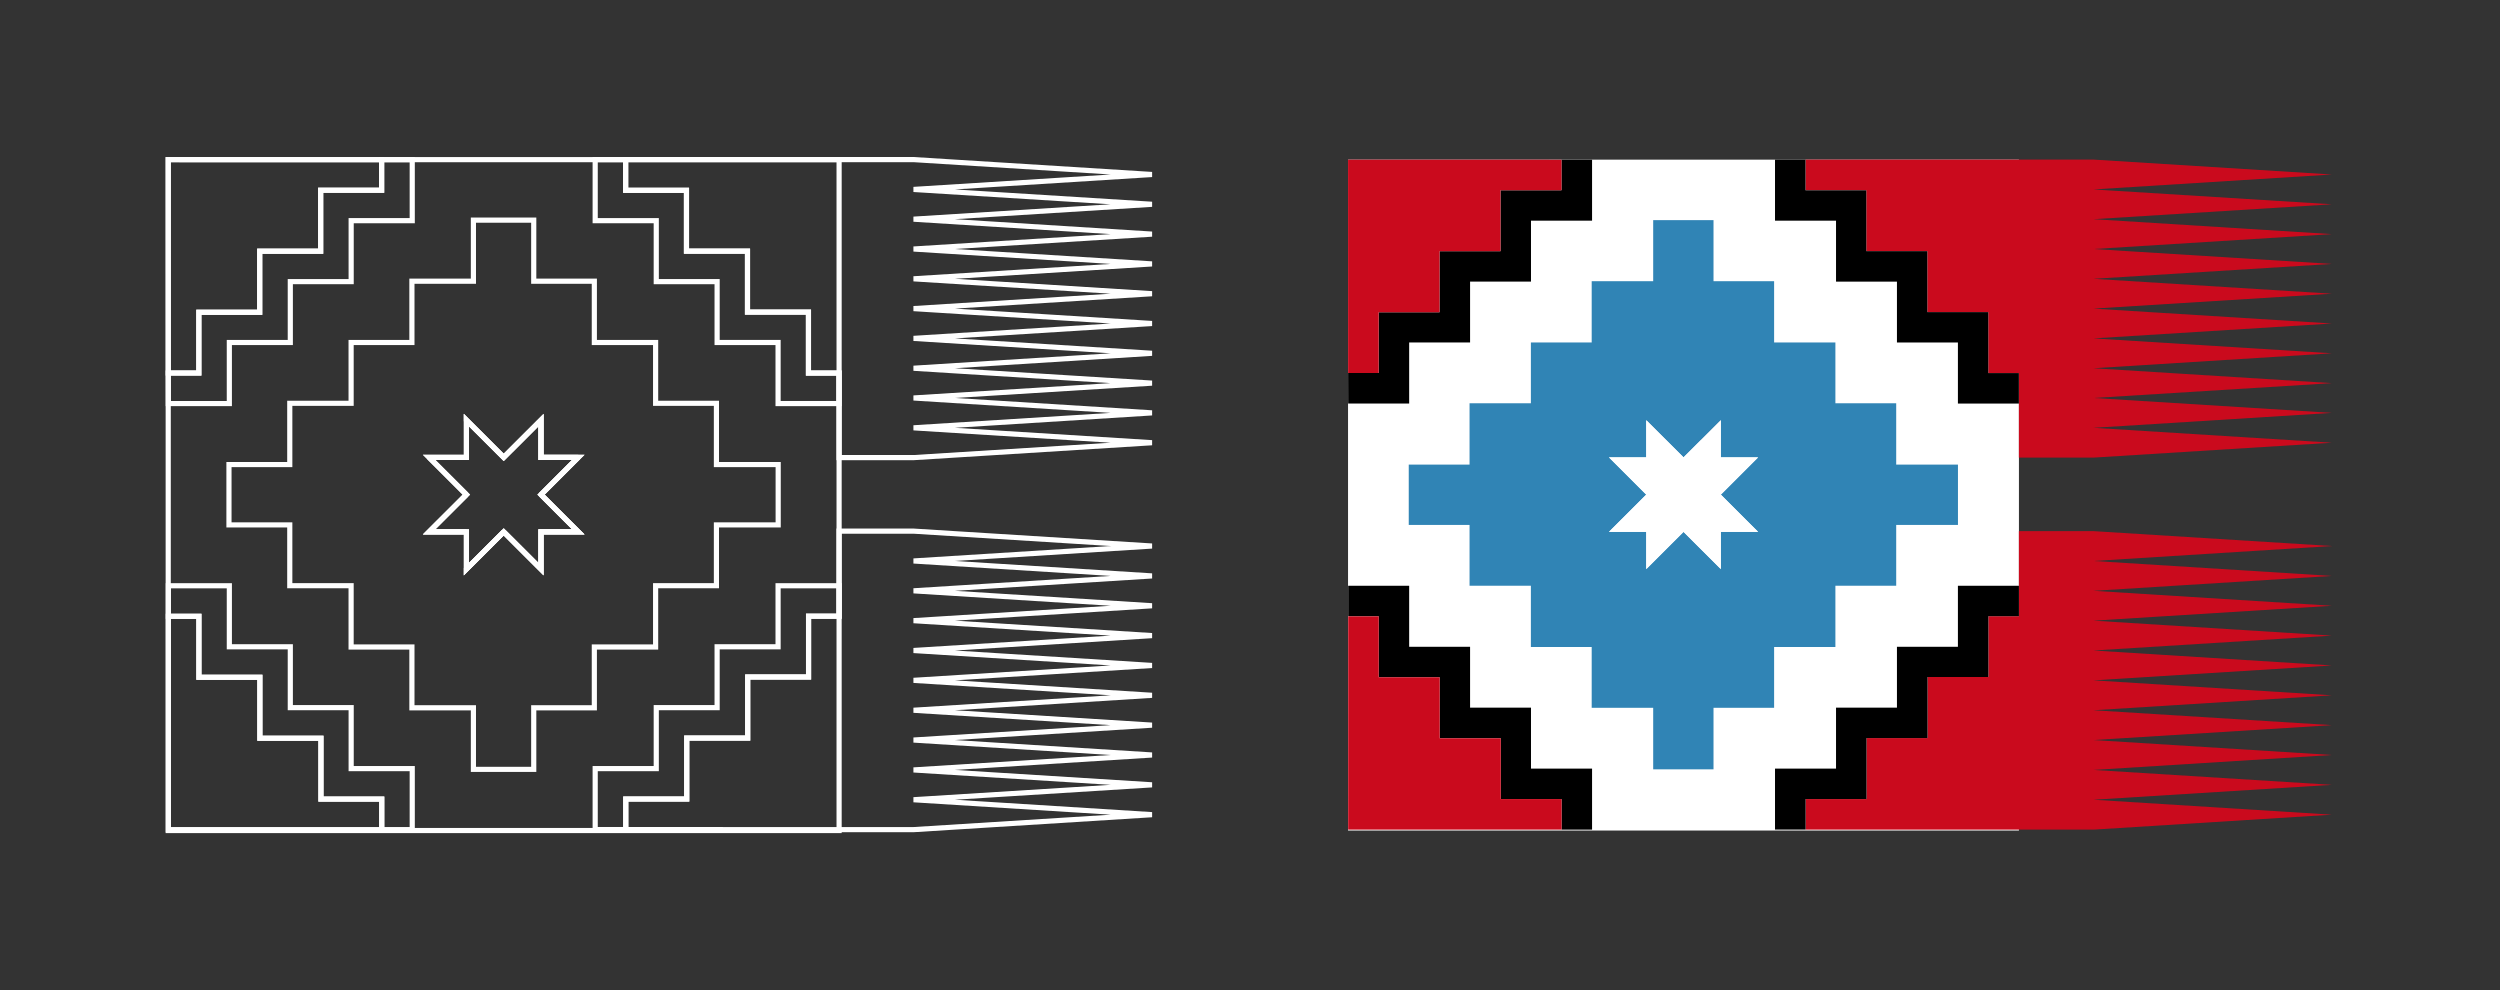 <svg xmlns="http://www.w3.org/2000/svg" id="Capa_2" viewBox="0 0 469.94 186.13"><rect x="0" y="0" width="469.94" height="186.13" fill="#333333" stroke="none"/><defs><style>      .cls-1 {        fill: #ca0a1d;      }      .cls-2 {        fill: #fff;      }      .cls-3 {        fill: none;        stroke: #fff;        stroke-miterlimit: 10;        stroke-width: .97px;      }      .cls-4 {        fill: #3084b5;      }    </style></defs><g><rect class="cls-2" x="253.4" y="30.01" width="126.11" height="126.11"></rect><polygon class="cls-1" points="393.51 99.84 379.5 99.84 379.5 110.11 379.51 110.11 379.51 115.83 379.51 115.83 373.77 115.83 373.77 125.63 373.77 127.26 362.33 127.26 362.33 138.74 350.86 138.74 350.86 150.2 349.96 150.2 339.41 150.2 339.41 155.94 363.66 155.95 393.51 155.95 438.32 153.14 393.51 150.33 438.32 147.53 393.51 144.73 438.32 141.92 393.51 139.11 438.32 136.31 393.51 133.51 438.32 130.7 393.51 127.89 438.32 125.09 393.51 122.28 438.32 119.48 393.51 116.67 438.32 113.87 393.51 111.06 438.32 108.26 393.51 105.45 438.32 102.64 393.51 99.84"></polygon><polygon class="cls-1" points="393.51 35.61 438.32 32.8 393.51 30 339.39 30 339.39 30.01 339.39 30.02 339.39 30.02 339.39 35.77 349.96 35.77 350.82 35.77 350.82 47.21 362.29 47.21 362.29 58.67 373.75 58.67 373.75 70.13 379.5 70.13 379.5 72.05 379.5 72.05 379.5 86.02 393.51 86.02 438.32 83.22 393.51 80.42 438.32 77.61 393.51 74.81 438.32 72.02 393.51 69.22 438.32 66.41 393.51 63.61 438.32 60.81 393.51 58.01 438.32 55.21 393.51 52.41 438.32 49.61 393.51 46.81 438.32 44.01 393.51 41.2 438.32 38.4 393.51 35.61"></polygon><polygon class="cls-2" points="305.49 89.02 309.45 92.98 309.45 92.98 305.49 89.02"></polygon><polygon class="cls-2" points="302.44 99.98 303.09 99.33 302.44 99.98 309.45 99.98 309.45 99.98 302.44 99.98"></polygon><polygon class="cls-2" points="323.47 99.98 323.47 106.98 316.46 99.98 316.46 99.98 323.47 106.99 323.47 99.98 330.48 99.98 328.17 97.68 330.48 99.98 323.47 99.98"></polygon><polygon class="cls-2" points="323.47 92.98 329.56 86.89 323.47 92.98 323.47 92.98"></polygon><rect class="cls-2" x="302.44" y="85.98" width="7.01" height="0"></rect><polygon class="cls-2" points="309.45 106.99 314.06 102.38 309.45 106.98 309.45 106.99"></polygon><path class="cls-4" d="M345.01,110.1h11.43v-11.43h11.61v-11.34h-11.61v-11.52h-11.43v-11.43h-11.52v-11.52h-11.39v-11.48h-11.34v11.48h-11.56v11.52h-11.43v11.43h-11.53v11.52h-11.43v11.34h11.43v11.43h11.53v11.52h11.43v11.43h11.56v11.57h11.34v-11.57h11.39v-11.43h11.52v-11.52ZM330.48,85.98l-.91.91-6.09,6.09,4.7,4.7,2.31,2.3h-7.01v7l-7.01-7-2.4,2.39-4.61,4.61h0s0,0,0,0v-7h-7.01l.65-.65,6.36-6.35-3.96-3.96-3.05-3.05h0,0s7.01,0,7.01,0v-7h0s0,0,0,0l7.01,7,7.01-7v7h7.01,0s0,0,0,0Z"></path><polygon points="373.75 70.13 373.75 58.67 362.29 58.67 362.29 47.21 350.82 47.21 350.82 35.77 349.96 35.77 339.39 35.77 339.39 30.02 339.39 30.02 339.39 30.01 333.66 30.01 333.66 41.48 345.13 41.48 345.13 52.94 356.58 52.94 356.58 64.38 368.04 64.38 368.04 75.86 379.5 75.86 379.5 72.05 379.5 70.13 373.75 70.13"></polygon><polygon points="379.51 110.11 379.5 110.11 368.04 110.11 368.04 121.58 356.58 121.58 356.58 133.02 345.13 133.02 345.13 144.48 333.66 144.48 333.66 155.94 339.41 155.94 339.41 150.2 349.96 150.2 350.86 150.2 350.86 138.74 362.33 138.74 362.33 127.26 373.77 127.26 373.77 125.63 373.77 115.83 379.51 115.83 379.51 115.83 379.51 110.11"></polygon><polygon points="287.79 133.02 276.34 133.02 276.34 121.58 264.89 121.58 264.89 110.11 253.43 110.11 253.43 115.85 259.17 115.85 259.17 127.31 270.63 127.31 270.63 138.77 282.11 138.77 282.11 150.21 293.54 150.21 293.54 155.95 299.27 155.95 299.27 144.48 287.79 144.48 287.79 133.02"></polygon><polygon class="cls-2" points="323.47 78.98 316.46 85.98 309.45 78.98 309.45 85.98 309.45 85.98 309.45 85.98 302.44 85.98 305.49 89.02 309.45 92.98 309.45 92.98 309.45 92.98 303.09 99.33 302.44 99.98 309.45 99.98 309.45 99.98 309.45 99.98 309.45 106.98 314.06 102.38 316.46 99.98 316.46 99.98 316.46 99.98 323.47 106.98 323.47 99.98 330.48 99.98 328.17 97.68 323.47 92.98 323.47 92.98 323.47 92.98 329.56 86.89 330.48 85.98 323.47 85.98 323.47 78.98"></polygon><polygon class="cls-2" points="330.48 85.98 330.48 85.98 329.56 86.89 330.48 85.98"></polygon><rect class="cls-2" x="309.45" y="99.98" width="0" height="7"></rect><polygon class="cls-2" points="314.06 102.38 316.46 99.98 316.46 99.98 314.06 102.38"></polygon><polygon class="cls-2" points="302.44 85.98 305.49 89.02 302.44 85.98 302.44 85.98"></polygon><polygon class="cls-2" points="328.17 97.68 323.47 92.98 323.47 92.98 328.17 97.68"></polygon><polygon class="cls-2" points="309.45 92.98 303.09 99.33 309.45 92.98 309.45 92.98"></polygon><g><polygon points="323.47 85.98 323.47 78.97 316.46 85.98 309.45 78.97 309.45 78.98 316.46 85.98 323.47 78.98 323.47 85.98 330.48 85.98 330.48 85.98 323.47 85.98"></polygon><polygon points="293.52 35.76 282.06 35.76 282.06 47.22 270.6 47.22 270.6 58.7 259.16 58.7 259.16 70.12 253.41 70.12 253.42 75.86 264.89 75.86 264.89 64.38 276.34 64.38 276.34 52.94 287.79 52.94 287.79 41.48 299.27 41.48 299.27 30.02 293.52 30.02 293.52 35.76"></polygon><rect x="309.45" y="78.98" width="0" height="7"></rect></g><polygon class="cls-1" points="259.16 58.7 270.6 58.7 270.6 47.22 282.06 47.22 282.06 35.76 293.52 35.76 293.52 30.02 253.4 30.01 253.41 70.12 259.16 70.12 259.16 58.7"></polygon><polygon class="cls-1" points="282.11 150.21 282.11 138.77 270.63 138.77 270.63 127.31 259.17 127.31 259.17 115.85 253.43 115.85 253.42 155.95 293.54 155.95 293.54 150.21 282.11 150.21"></polygon></g><g><rect class="cls-3" x="31.62" y="30.01" width="126.11" height="126.11"></rect><polygon class="cls-3" points="171.73 99.84 157.72 99.84 157.72 110.11 157.73 110.11 157.73 115.83 157.73 115.83 151.99 115.83 151.99 125.63 151.99 127.26 140.55 127.26 140.55 138.74 129.09 138.74 129.09 150.2 128.18 150.2 117.63 150.2 117.63 155.94 141.88 155.95 171.73 155.95 216.54 153.14 171.73 150.33 216.54 147.53 171.73 144.73 216.54 141.92 171.73 139.11 216.54 136.31 171.73 133.51 216.54 130.7 171.73 127.89 216.54 125.09 171.73 122.28 216.54 119.48 171.73 116.67 216.54 113.87 171.73 111.06 216.54 108.26 171.73 105.45 216.54 102.64 171.73 99.84"></polygon><polygon class="cls-3" points="171.73 35.61 216.54 32.8 171.73 30 117.61 30 117.61 30.01 117.61 30.02 117.61 30.02 117.61 35.77 128.18 35.77 129.04 35.77 129.04 47.21 140.51 47.21 140.51 58.67 151.97 58.67 151.97 70.13 157.72 70.13 157.72 72.05 157.72 72.05 157.72 86.02 171.73 86.02 216.54 83.22 171.73 80.42 216.54 77.61 171.73 74.81 216.54 72.02 171.73 69.22 216.54 66.41 171.73 63.61 216.54 60.81 171.73 58.01 216.54 55.21 171.73 52.41 216.54 49.61 171.73 46.81 216.54 44.01 171.73 41.2 216.54 38.4 171.73 35.61"></polygon><polygon class="cls-3" points="83.71 89.02 87.67 92.98 87.67 92.98 83.71 89.02"></polygon><polygon class="cls-3" points="80.66 99.98 81.31 99.33 80.66 99.98 87.67 99.98 87.67 99.98 80.66 99.98"></polygon><polygon class="cls-3" points="101.69 99.98 101.69 106.98 94.68 99.98 94.68 99.98 101.69 106.99 101.69 99.98 108.7 99.98 106.39 97.68 108.7 99.98 101.69 99.98"></polygon><polygon class="cls-3" points="101.69 92.98 107.78 86.89 101.69 92.98 101.69 92.98"></polygon><rect class="cls-3" x="80.66" y="85.98" width="7.01" height="0"></rect><polygon class="cls-3" points="87.67 106.99 92.28 102.38 87.67 106.98 87.67 106.99"></polygon><path class="cls-3" d="M123.24,110.1h11.43v-11.43h11.61v-11.34h-11.61v-11.52h-11.43v-11.43h-11.52v-11.52h-11.39v-11.48h-11.34v11.48h-11.56v11.52h-11.43v11.43h-11.53v11.52h-11.43v11.34h11.43v11.43h11.53v11.52h11.43v11.43h11.56v11.57h11.34v-11.57h11.39v-11.43h11.52v-11.52ZM108.7,85.98l-.91.91-6.09,6.09,4.7,4.7,2.31,2.3h-7.01v7l-7.01-7-2.4,2.39-4.61,4.61h0s0,0,0,0v-7h-7.01l.65-.65,6.36-6.35-3.96-3.96-3.05-3.05h0,0s7.01,0,7.01,0v-7h0s0,0,0,0l7.01,7,7.01-7v7h7.01,0s0,0,0,0Z"></path><polygon class="cls-3" points="151.97 70.13 151.97 58.67 140.51 58.67 140.51 47.21 129.04 47.21 129.04 35.77 128.18 35.77 117.61 35.77 117.61 30.02 117.61 30.02 117.61 30.01 111.88 30.01 111.88 41.48 123.36 41.48 123.36 52.94 134.8 52.94 134.8 64.38 146.26 64.38 146.26 75.86 157.72 75.86 157.72 72.05 157.72 70.13 151.97 70.13"></polygon><polygon class="cls-3" points="157.73 110.11 157.72 110.11 146.26 110.11 146.26 121.58 134.8 121.58 134.8 133.02 123.36 133.02 123.36 144.48 111.88 144.48 111.88 155.94 117.63 155.94 117.63 150.2 128.18 150.2 129.09 150.2 129.09 138.74 140.55 138.74 140.55 127.26 151.99 127.26 151.99 125.63 151.99 115.83 157.73 115.83 157.73 115.83 157.73 110.11"></polygon><polygon class="cls-3" points="66.01 133.02 54.57 133.02 54.57 121.58 43.11 121.58 43.11 110.11 31.65 110.11 31.65 115.85 37.39 115.85 37.39 127.31 48.85 127.31 48.85 138.77 60.33 138.77 60.33 150.21 71.76 150.21 71.76 155.95 77.49 155.95 77.49 144.48 66.01 144.48 66.01 133.02"></polygon><polygon class="cls-3" points="101.69 78.98 94.68 85.98 87.67 78.98 87.67 85.98 87.67 85.98 87.67 85.98 80.66 85.98 83.71 89.02 87.67 92.98 87.67 92.98 87.67 92.98 81.31 99.33 80.66 99.98 87.67 99.98 87.67 99.98 87.67 99.98 87.67 106.98 92.28 102.38 94.68 99.98 94.68 99.98 94.68 99.98 101.69 106.98 101.69 99.98 108.7 99.98 106.39 97.68 101.69 92.98 101.69 92.98 101.69 92.98 107.78 86.89 108.7 85.98 101.69 85.98 101.69 78.98"></polygon><polygon class="cls-3" points="108.7 85.98 108.7 85.98 107.78 86.89 108.7 85.98"></polygon><rect class="cls-3" x="87.67" y="99.98" width="0" height="7"></rect><polygon class="cls-3" points="92.28 102.38 94.68 99.98 94.68 99.98 92.28 102.38"></polygon><polygon class="cls-3" points="80.66 85.98 83.71 89.02 80.66 85.98 80.66 85.98"></polygon><polygon class="cls-3" points="106.39 97.68 101.69 92.98 101.69 92.98 106.39 97.68"></polygon><polygon class="cls-3" points="87.67 92.98 81.31 99.33 87.67 92.98 87.67 92.98"></polygon><g><polygon class="cls-3" points="101.69 85.98 101.69 78.97 94.68 85.98 87.67 78.97 87.67 78.98 94.68 85.98 101.69 78.98 101.69 85.98 108.7 85.98 108.7 85.98 101.69 85.98"></polygon><polygon class="cls-3" points="71.74 35.76 60.28 35.76 60.28 47.22 48.82 47.22 48.82 58.7 37.38 58.7 37.38 70.12 31.63 70.12 31.64 75.86 43.11 75.86 43.11 64.38 54.57 64.38 54.57 52.94 66.01 52.94 66.01 41.48 77.49 41.48 77.49 30.02 71.74 30.02 71.74 35.76"></polygon><rect class="cls-3" x="87.67" y="78.98" width="0" height="7"></rect></g><polygon class="cls-3" points="37.38 58.7 48.82 58.7 48.82 47.22 60.28 47.22 60.28 35.76 71.74 35.76 71.74 30.02 31.62 30.01 31.63 70.12 37.38 70.12 37.38 58.7"></polygon><polygon class="cls-3" points="60.33 150.21 60.33 138.77 48.85 138.77 48.85 127.31 37.39 127.31 37.39 115.85 31.65 115.85 31.65 155.95 71.76 155.95 71.76 150.21 60.33 150.21"></polygon></g></svg>
